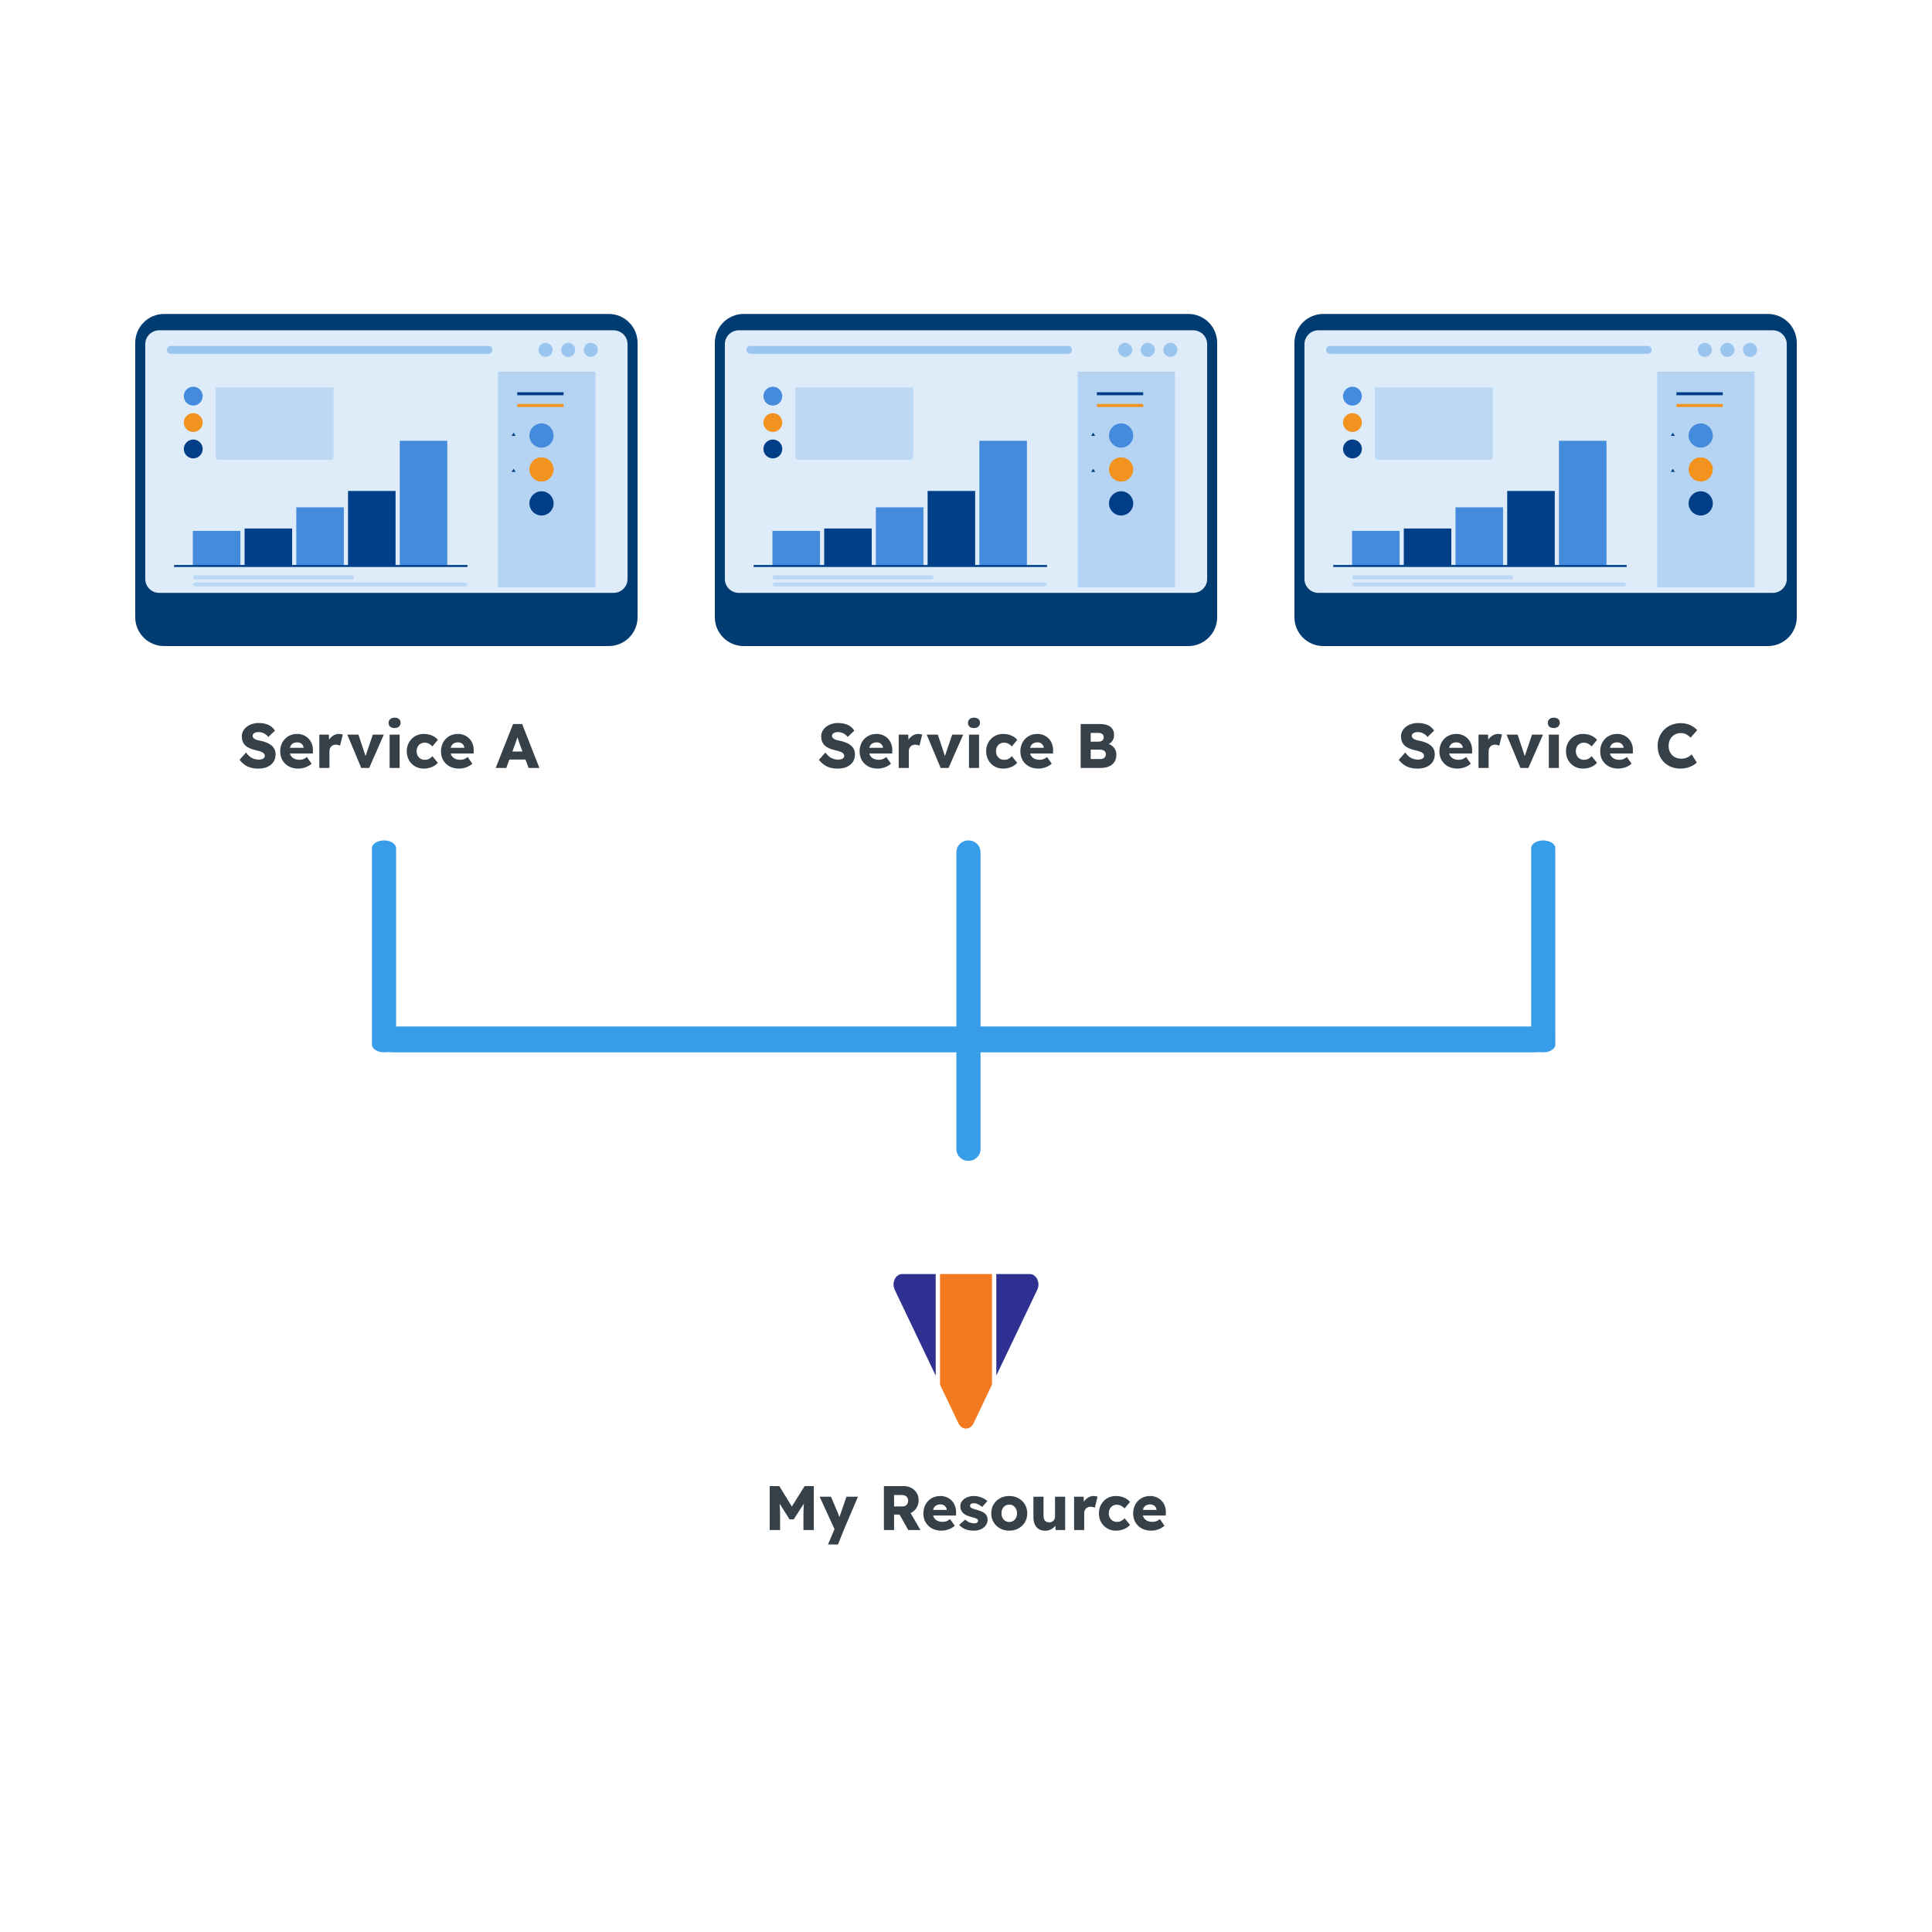 <svg width="400" height="400" viewBox="0 0 400 400" fill="none" xmlns="http://www.w3.org/2000/svg">
<rect width="400" height="400" rx="200" fill="white"/>
<g style="mix-blend-mode:multiply">
<path fill-rule="evenodd" clip-rule="evenodd" d="M79.509 174C80.889 174 82.009 174.714 82.009 175.595V212.524L198.009 212.524V176.411C198.009 175.08 199.128 174 200.509 174C201.89 174 203.009 175.08 203.009 176.411V212.524L317.009 212.524V175.595C317.009 174.714 318.128 174 319.509 174C320.889 174 322.009 174.714 322.009 175.595V214.283C322.022 214.472 322.018 214.67 322.013 214.876C322.011 214.982 322.009 215.09 322.009 215.199C322.009 215.308 322.011 215.416 322.013 215.521C322.018 215.727 322.022 215.926 322.009 216.115V216.28C322.009 217.16 320.889 217.874 319.509 217.874C319.312 217.874 319.121 217.86 318.938 217.832C318.52 217.86 318.046 217.874 317.509 217.874L203.009 217.874V237.935C203.009 239.267 201.89 240.346 200.509 240.346C199.128 240.346 198.009 239.267 198.009 237.935V217.874L81.509 217.874C80.971 217.874 80.497 217.86 80.08 217.832C79.896 217.86 79.705 217.874 79.509 217.874C78.128 217.874 77.009 217.16 77.009 216.28V216.115C76.996 215.926 77 215.727 77.004 215.521C77.006 215.42 77.009 215.318 77.009 215.214V215.184C77.009 215.08 77.006 214.977 77.004 214.876C77 214.671 76.996 214.472 77.009 214.283V175.595C77.009 174.714 78.128 174 79.509 174Z" fill="#389DE9"/>
</g>
<g filter="url(#filter0_d_106_13308)">
<rect x="148" y="239.276" width="104" height="104" rx="16" fill="white" shape-rendering="crispEdges"/>
<g clip-path="url(#clip0_106_13308)">
<path d="M193.725 262.776V283.798L185.243 266.03C184.553 264.583 185.415 262.776 186.796 262.776H193.725Z" fill="#2E3192"/>
<path d="M205.38 262.776V285.675L201.553 293.692C200.863 295.138 199.138 295.138 198.448 293.692L194.621 285.676V262.776H205.38Z" fill="#F47A20"/>
<path d="M214.757 266.03L206.276 283.797V262.776H213.204C214.584 262.776 215.447 264.583 214.757 266.03Z" fill="#2E3192"/>
</g>
<path d="M159.364 315.776V306.676H161.34L164.655 312.071L163.238 312.058L166.592 306.676H168.49V315.776H166.345V312.942C166.345 312.162 166.362 311.46 166.397 310.836C166.44 310.212 166.509 309.593 166.605 308.977L166.852 309.653L164.33 313.566H163.472L161.002 309.679L161.249 308.977C161.344 309.558 161.409 310.156 161.444 310.771C161.487 311.378 161.509 312.102 161.509 312.942V315.776H159.364ZM171.427 318.766L173 315.061L173.026 316.127L169.698 308.873H172.051L173.507 312.344C173.585 312.518 173.658 312.704 173.728 312.903C173.797 313.103 173.849 313.293 173.884 313.475L173.598 313.644C173.65 313.514 173.706 313.354 173.767 313.163C173.836 312.964 173.91 312.752 173.988 312.526L175.262 308.873H177.628L174.69 315.776L173.494 318.766H171.427ZM183.002 315.776V306.676H187.097C187.678 306.676 188.202 306.802 188.67 307.053C189.147 307.305 189.52 307.651 189.788 308.093C190.057 308.527 190.191 309.021 190.191 309.575C190.191 310.147 190.057 310.663 189.788 311.122C189.52 311.573 189.151 311.928 188.683 312.188C188.215 312.448 187.687 312.578 187.097 312.578H185.108V315.776H183.002ZM188.046 315.776L185.732 311.668L187.994 311.343L190.568 315.776H188.046ZM185.108 310.888H186.902C187.128 310.888 187.323 310.841 187.487 310.745C187.661 310.641 187.791 310.498 187.877 310.316C187.973 310.134 188.02 309.926 188.02 309.692C188.02 309.458 187.968 309.255 187.864 309.081C187.76 308.899 187.609 308.761 187.409 308.665C187.219 308.57 186.985 308.522 186.707 308.522H185.108V310.888ZM194.944 315.906C194.182 315.906 193.519 315.755 192.955 315.451C192.392 315.139 191.954 314.719 191.642 314.19C191.33 313.653 191.174 313.042 191.174 312.357C191.174 311.829 191.261 311.343 191.434 310.901C191.608 310.459 191.85 310.078 192.162 309.757C192.474 309.428 192.843 309.177 193.267 309.003C193.701 308.821 194.173 308.73 194.684 308.73C195.17 308.73 195.612 308.817 196.01 308.99C196.418 309.164 196.769 309.406 197.063 309.718C197.358 310.03 197.583 310.399 197.739 310.823C197.895 311.248 197.965 311.712 197.947 312.214L197.934 312.773H192.435L192.136 311.603H196.244L196.023 311.85V311.59C196.006 311.374 195.937 311.183 195.815 311.018C195.703 310.845 195.551 310.711 195.36 310.615C195.17 310.52 194.953 310.472 194.71 310.472C194.372 310.472 194.082 310.542 193.839 310.68C193.605 310.81 193.428 311.005 193.306 311.265C193.185 311.517 193.124 311.829 193.124 312.201C193.124 312.583 193.202 312.916 193.358 313.202C193.523 313.48 193.757 313.696 194.06 313.852C194.372 314.008 194.741 314.086 195.165 314.086C195.46 314.086 195.72 314.043 195.945 313.956C196.179 313.87 196.431 313.722 196.699 313.514L197.674 314.892C197.406 315.126 197.12 315.317 196.816 315.464C196.513 315.612 196.201 315.72 195.88 315.789C195.568 315.867 195.256 315.906 194.944 315.906ZM201.6 315.906C200.924 315.906 200.326 315.798 199.806 315.581C199.294 315.365 198.887 315.074 198.584 314.71L199.845 313.618C200.113 313.887 200.417 314.086 200.755 314.216C201.093 314.338 201.413 314.398 201.717 314.398C201.838 314.398 201.946 314.385 202.042 314.359C202.137 314.333 202.215 314.299 202.276 314.255C202.345 314.203 202.397 314.147 202.432 314.086C202.466 314.017 202.484 313.939 202.484 313.852C202.484 313.679 202.406 313.545 202.25 313.449C202.172 313.406 202.042 313.354 201.86 313.293C201.678 313.233 201.444 313.163 201.158 313.085C200.75 312.981 200.395 312.86 200.092 312.721C199.797 312.574 199.554 312.405 199.364 312.214C199.19 312.032 199.056 311.833 198.961 311.616C198.865 311.391 198.818 311.14 198.818 310.862C198.818 310.542 198.891 310.251 199.039 309.991C199.195 309.731 199.398 309.506 199.65 309.315C199.91 309.125 200.204 308.982 200.534 308.886C200.872 308.782 201.218 308.73 201.574 308.73C201.955 308.73 202.319 308.774 202.666 308.86C203.012 308.947 203.333 309.068 203.628 309.224C203.931 309.38 204.2 309.567 204.434 309.783L203.342 311.005C203.186 310.858 203.008 310.728 202.809 310.615C202.618 310.494 202.419 310.399 202.211 310.329C202.003 310.26 201.812 310.225 201.639 310.225C201.509 310.225 201.392 310.238 201.288 310.264C201.192 310.282 201.11 310.316 201.041 310.368C200.971 310.412 200.919 310.468 200.885 310.537C200.85 310.598 200.833 310.672 200.833 310.758C200.833 310.845 200.854 310.927 200.898 311.005C200.95 311.083 201.019 311.148 201.106 311.2C201.192 311.252 201.331 311.313 201.522 311.382C201.712 311.443 201.972 311.521 202.302 311.616C202.709 311.729 203.06 311.855 203.355 311.993C203.649 312.132 203.883 312.297 204.057 312.487C204.195 312.635 204.299 312.808 204.369 313.007C204.438 313.198 204.473 313.406 204.473 313.631C204.473 314.073 204.347 314.468 204.096 314.814C203.853 315.152 203.515 315.421 203.082 315.62C202.648 315.811 202.154 315.906 201.6 315.906ZM208.959 315.906C208.24 315.906 207.598 315.75 207.035 315.438C206.48 315.126 206.038 314.702 205.709 314.164C205.388 313.627 205.228 313.012 205.228 312.318C205.228 311.625 205.388 311.01 205.709 310.472C206.038 309.935 206.48 309.51 207.035 309.198C207.598 308.886 208.24 308.73 208.959 308.73C209.678 308.73 210.315 308.886 210.87 309.198C211.433 309.51 211.875 309.935 212.196 310.472C212.517 311.01 212.677 311.625 212.677 312.318C212.677 313.012 212.517 313.627 212.196 314.164C211.875 314.702 211.433 315.126 210.87 315.438C210.315 315.75 209.678 315.906 208.959 315.906ZM208.959 314.112C209.271 314.112 209.548 314.034 209.791 313.878C210.034 313.722 210.224 313.51 210.363 313.241C210.502 312.973 210.567 312.665 210.558 312.318C210.567 311.972 210.502 311.664 210.363 311.395C210.224 311.118 210.034 310.901 209.791 310.745C209.548 310.589 209.271 310.511 208.959 310.511C208.647 310.511 208.365 310.589 208.114 310.745C207.871 310.901 207.681 311.118 207.542 311.395C207.403 311.664 207.338 311.972 207.347 312.318C207.338 312.665 207.403 312.973 207.542 313.241C207.681 313.51 207.871 313.722 208.114 313.878C208.365 314.034 208.647 314.112 208.959 314.112ZM216.39 315.919C215.879 315.919 215.441 315.811 215.077 315.594C214.722 315.369 214.445 315.048 214.245 314.632C214.055 314.216 213.959 313.718 213.959 313.137V308.873H216.052V312.851C216.052 313.129 216.096 313.367 216.182 313.566C216.269 313.766 216.399 313.922 216.572 314.034C216.746 314.138 216.954 314.19 217.196 314.19C217.378 314.19 217.543 314.16 217.69 314.099C217.846 314.039 217.976 313.956 218.08 313.852C218.193 313.74 218.28 313.614 218.34 313.475C218.401 313.328 218.431 313.168 218.431 312.994V308.873H220.524V315.776H218.561L218.47 314.359L218.86 314.203C218.756 314.533 218.583 314.827 218.34 315.087C218.098 315.339 217.807 315.542 217.469 315.698C217.131 315.846 216.772 315.919 216.39 315.919ZM222.378 315.776V308.873H224.354L224.445 311.122L224.055 310.693C224.159 310.321 224.328 309.987 224.562 309.692C224.805 309.398 225.086 309.164 225.407 308.99C225.728 308.817 226.07 308.73 226.434 308.73C226.59 308.73 226.733 308.743 226.863 308.769C227.002 308.795 227.127 308.826 227.24 308.86L226.668 311.161C226.573 311.101 226.443 311.053 226.278 311.018C226.122 310.975 225.957 310.953 225.784 310.953C225.593 310.953 225.416 310.988 225.251 311.057C225.086 311.118 224.948 311.209 224.835 311.33C224.722 311.452 224.631 311.595 224.562 311.759C224.501 311.924 224.471 312.11 224.471 312.318V315.776H222.378ZM231.031 315.906C230.364 315.906 229.766 315.75 229.237 315.438C228.708 315.126 228.288 314.702 227.976 314.164C227.673 313.618 227.521 313.003 227.521 312.318C227.521 311.634 227.673 311.023 227.976 310.485C228.288 309.939 228.708 309.51 229.237 309.198C229.766 308.886 230.364 308.73 231.031 308.73C231.646 308.73 232.21 308.839 232.721 309.055C233.241 309.272 233.653 309.575 233.956 309.965L232.825 311.317C232.704 311.179 232.561 311.049 232.396 310.927C232.231 310.806 232.049 310.711 231.85 310.641C231.651 310.572 231.443 310.537 231.226 310.537C230.897 310.537 230.606 310.615 230.355 310.771C230.104 310.919 229.909 311.127 229.77 311.395C229.631 311.664 229.562 311.972 229.562 312.318C229.562 312.648 229.631 312.947 229.77 313.215C229.917 313.484 230.117 313.696 230.368 313.852C230.619 314.008 230.905 314.086 231.226 314.086C231.451 314.086 231.659 314.06 231.85 314.008C232.041 313.948 232.214 313.861 232.37 313.748C232.535 313.636 232.686 313.497 232.825 313.332L233.943 314.697C233.648 315.07 233.237 315.365 232.708 315.581C232.188 315.798 231.629 315.906 231.031 315.906ZM238.375 315.906C237.612 315.906 236.949 315.755 236.386 315.451C235.823 315.139 235.385 314.719 235.073 314.19C234.761 313.653 234.605 313.042 234.605 312.357C234.605 311.829 234.692 311.343 234.865 310.901C235.038 310.459 235.281 310.078 235.593 309.757C235.905 309.428 236.273 309.177 236.698 309.003C237.131 308.821 237.604 308.73 238.115 308.73C238.6 308.73 239.042 308.817 239.441 308.99C239.848 309.164 240.199 309.406 240.494 309.718C240.789 310.03 241.014 310.399 241.17 310.823C241.326 311.248 241.395 311.712 241.378 312.214L241.365 312.773H235.866L235.567 311.603H239.675L239.454 311.85V311.59C239.437 311.374 239.367 311.183 239.246 311.018C239.133 310.845 238.982 310.711 238.791 310.615C238.6 310.52 238.384 310.472 238.141 310.472C237.803 310.472 237.513 310.542 237.27 310.68C237.036 310.81 236.858 311.005 236.737 311.265C236.616 311.517 236.555 311.829 236.555 312.201C236.555 312.583 236.633 312.916 236.789 313.202C236.954 313.48 237.188 313.696 237.491 313.852C237.803 314.008 238.171 314.086 238.596 314.086C238.891 314.086 239.151 314.043 239.376 313.956C239.61 313.87 239.861 313.722 240.13 313.514L241.105 314.892C240.836 315.126 240.55 315.317 240.247 315.464C239.944 315.612 239.632 315.72 239.311 315.789C238.999 315.867 238.687 315.906 238.375 315.906Z" fill="#364049"/>
</g>
<path d="M126.029 65H33.971C30.673 65 28 67.673 28 70.97V127.79C28 131.087 30.673 133.76 33.971 133.76H126.029C129.327 133.76 132 131.087 132 127.79V70.97C132 67.673 129.327 65 126.029 65Z" fill="#003B72"/>
<path d="M32.953 68.387H127.047C128.638 68.387 129.929 69.678 129.929 71.269V119.872C129.929 121.463 128.638 122.751 127.05 122.751H32.957C31.366 122.751 30.074 121.46 30.074 119.869V71.266C30.074 69.675 31.366 68.384 32.957 68.384L32.953 68.387Z" fill="#DEECF9"/>
<g opacity="0.6">
<path d="M123.27 76.945H103.109V121.608H123.27V76.945Z" fill="#99C5EE"/>
</g>
<path d="M114.622 90.169C114.622 91.554 113.498 92.678 112.113 92.678C110.728 92.678 109.604 91.554 109.604 90.169C109.604 88.785 110.728 87.661 112.113 87.661C113.498 87.661 114.622 88.785 114.622 90.169Z" fill="#458BDD"/>
<path d="M114.622 97.196C114.622 98.58 113.498 99.704 112.113 99.704C110.728 99.704 109.604 98.58 109.604 97.196C109.604 95.811 110.728 94.688 112.113 94.688C113.498 94.688 114.622 95.811 114.622 97.196Z" fill="#F2931F"/>
<path d="M114.622 104.221C114.622 105.606 113.498 106.729 112.113 106.729C110.728 106.729 109.604 105.606 109.604 104.221C109.604 102.837 110.728 101.713 112.113 101.713C113.498 101.713 114.622 102.837 114.622 104.221Z" fill="#003F88"/>
<path d="M105.918 90.244L106.34 89.584L106.762 90.244H105.918Z" fill="#003F88"/>
<path d="M105.918 97.707L106.34 97.047L106.762 97.707H105.918Z" fill="#003F88"/>
<path d="M49.774 109.914H39.929V117.091H49.774V109.914Z" fill="#458BDD"/>
<path d="M60.483 109.421H50.638V117.091H60.483V109.421Z" fill="#003F88"/>
<path d="M71.19 105.039H61.345V117.091H71.19V105.039Z" fill="#458BDD"/>
<path d="M81.898 101.651H72.053V117.091H81.898V101.651Z" fill="#003F88"/>
<path d="M92.611 91.258H82.766V117.091H92.611V91.258Z" fill="#458BDD"/>
<path d="M96.784 116.975H36.035V117.387H96.784V116.975Z" fill="#003F88"/>
<path opacity="0.49" d="M72.843 119.966H40.377C40.132 119.966 39.933 119.773 39.933 119.538C39.933 119.299 40.132 119.109 40.377 119.109H72.843C73.088 119.109 73.287 119.303 73.287 119.538C73.287 119.776 73.088 119.966 72.843 119.966Z" fill="#99C5EE"/>
<g opacity="0.49">
<path d="M96.024 121.45H40.686C40.267 121.45 39.926 121.257 39.926 121.022C39.926 120.784 40.267 120.594 40.686 120.594H96.024C96.443 120.594 96.784 120.787 96.784 121.022C96.784 121.26 96.443 121.45 96.024 121.45Z" fill="#99C5EE"/>
</g>
<g opacity="0.49">
<path d="M44.648 80.224V94.249C44.648 94.774 44.879 95.199 45.166 95.199H68.56C68.846 95.199 69.078 94.774 69.078 94.249V80.224H44.648Z" fill="#99C5EE"/>
</g>
<path d="M41.961 82.017C41.961 83.095 41.088 83.968 40.009 83.968C38.93 83.968 38.058 83.095 38.058 82.017C38.058 80.938 38.93 80.065 40.009 80.065C41.088 80.065 41.961 80.938 41.961 82.017Z" fill="#458BDD"/>
<path d="M41.961 87.484C41.961 88.563 41.088 89.436 40.009 89.436C38.93 89.436 38.058 88.563 38.058 87.484C38.058 86.406 38.93 85.533 40.009 85.533C41.088 85.533 41.961 86.406 41.961 87.484Z" fill="#F2931F"/>
<path d="M41.961 92.951C41.961 94.03 41.088 94.903 40.009 94.903C38.93 94.903 38.058 94.03 38.058 92.951C38.058 91.873 38.93 91 40.009 91C41.088 91 41.961 91.873 41.961 92.951Z" fill="#003F88"/>
<path d="M116.684 81.209H107.09V81.83H116.684V81.209Z" fill="#003F88"/>
<path d="M116.684 83.64H107.09V84.261H116.684V83.64Z" fill="#F2931F"/>
<path d="M101.145 71.63H35.356C34.909 71.63 34.548 71.99 34.548 72.438C34.548 72.886 34.909 73.246 35.356 73.246H101.145C101.592 73.246 101.953 72.886 101.953 72.438C101.953 71.99 101.592 71.63 101.145 71.63Z" fill="#99C5EE"/>
<path d="M114.41 72.438C114.41 73.243 113.757 73.893 112.955 73.893C112.153 73.893 111.499 73.24 111.499 72.438C111.499 71.636 112.153 70.982 112.955 70.982C113.757 70.982 114.41 71.636 114.41 72.438Z" fill="#99C5EE"/>
<path d="M119.092 72.438C119.092 73.243 118.438 73.893 117.636 73.893C116.834 73.893 116.181 73.24 116.181 72.438C116.181 71.636 116.834 70.982 117.636 70.982C118.438 70.982 119.092 71.636 119.092 72.438Z" fill="#99C5EE"/>
<path d="M123.776 72.438C123.776 73.243 123.122 73.893 122.32 73.893C121.518 73.893 120.864 73.24 120.864 72.438C120.864 71.636 121.518 70.982 122.32 70.982C123.122 70.982 123.776 71.636 123.776 72.438Z" fill="#99C5EE"/>
<path d="M53.493 159.13C52.895 159.13 52.353 159.061 51.868 158.922C51.391 158.775 50.967 158.567 50.594 158.298C50.221 158.021 49.888 157.696 49.593 157.323L50.932 155.802C51.365 156.383 51.799 156.773 52.232 156.972C52.674 157.171 53.129 157.271 53.597 157.271C53.831 157.271 54.043 157.241 54.234 157.18C54.425 157.119 54.572 157.033 54.676 156.92C54.78 156.799 54.832 156.651 54.832 156.478C54.832 156.348 54.797 156.231 54.728 156.127C54.667 156.023 54.581 155.932 54.468 155.854C54.355 155.776 54.221 155.707 54.065 155.646C53.909 155.577 53.744 155.52 53.571 155.477C53.398 155.425 53.22 155.382 53.038 155.347C52.535 155.234 52.098 155.096 51.725 154.931C51.352 154.766 51.04 154.567 50.789 154.333C50.546 154.09 50.364 153.817 50.243 153.514C50.122 153.202 50.061 152.855 50.061 152.474C50.061 152.067 50.152 151.694 50.334 151.356C50.525 151.009 50.776 150.715 51.088 150.472C51.409 150.221 51.777 150.03 52.193 149.9C52.609 149.761 53.042 149.692 53.493 149.692C54.091 149.692 54.602 149.757 55.027 149.887C55.46 150.008 55.829 150.186 56.132 150.42C56.444 150.654 56.708 150.936 56.925 151.265L55.56 152.578C55.378 152.353 55.179 152.166 54.962 152.019C54.754 151.872 54.529 151.759 54.286 151.681C54.052 151.603 53.809 151.564 53.558 151.564C53.298 151.564 53.073 151.599 52.882 151.668C52.7 151.729 52.557 151.82 52.453 151.941C52.349 152.054 52.297 152.192 52.297 152.357C52.297 152.504 52.34 152.63 52.427 152.734C52.514 152.838 52.631 152.933 52.778 153.02C52.925 153.098 53.094 153.167 53.285 153.228C53.476 153.28 53.675 153.323 53.883 153.358C54.36 153.453 54.789 153.579 55.17 153.735C55.56 153.891 55.894 154.082 56.171 154.307C56.457 154.532 56.674 154.801 56.821 155.113C56.977 155.416 57.055 155.772 57.055 156.179C57.055 156.812 56.899 157.349 56.587 157.791C56.284 158.224 55.863 158.558 55.326 158.792C54.797 159.017 54.186 159.13 53.493 159.13ZM61.784 159.13C61.022 159.13 60.359 158.978 59.795 158.675C59.232 158.363 58.794 157.943 58.482 157.414C58.17 156.877 58.014 156.266 58.014 155.581C58.014 155.052 58.101 154.567 58.274 154.125C58.448 153.683 58.69 153.302 59.002 152.981C59.314 152.652 59.683 152.4 60.107 152.227C60.541 152.045 61.013 151.954 61.524 151.954C62.01 151.954 62.452 152.041 62.85 152.214C63.258 152.387 63.609 152.63 63.903 152.942C64.198 153.254 64.423 153.622 64.579 154.047C64.735 154.472 64.805 154.935 64.787 155.438L64.774 155.997H59.275L58.976 154.827H63.084L62.863 155.074V154.814C62.846 154.597 62.777 154.407 62.655 154.242C62.543 154.069 62.391 153.934 62.2 153.839C62.01 153.744 61.793 153.696 61.55 153.696C61.212 153.696 60.922 153.765 60.679 153.904C60.445 154.034 60.268 154.229 60.146 154.489C60.025 154.74 59.964 155.052 59.964 155.425C59.964 155.806 60.042 156.14 60.198 156.426C60.363 156.703 60.597 156.92 60.9 157.076C61.212 157.232 61.581 157.31 62.005 157.31C62.3 157.31 62.56 157.267 62.785 157.18C63.019 157.093 63.271 156.946 63.539 156.738L64.514 158.116C64.246 158.35 63.96 158.541 63.656 158.688C63.353 158.835 63.041 158.944 62.72 159.013C62.408 159.091 62.096 159.13 61.784 159.13ZM66.112 159V152.097H68.088L68.18 154.346L67.79 153.917C67.894 153.544 68.062 153.211 68.296 152.916C68.539 152.621 68.821 152.387 69.141 152.214C69.462 152.041 69.805 151.954 70.168 151.954C70.325 151.954 70.468 151.967 70.597 151.993C70.736 152.019 70.862 152.049 70.975 152.084L70.403 154.385C70.307 154.324 70.177 154.277 70.013 154.242C69.856 154.199 69.692 154.177 69.519 154.177C69.328 154.177 69.15 154.212 68.986 154.281C68.821 154.342 68.682 154.433 68.57 154.554C68.457 154.675 68.366 154.818 68.296 154.983C68.236 155.148 68.206 155.334 68.206 155.542V159H66.112ZM74.795 159L71.909 152.097H74.21L75.926 157.258L75.419 157.31L77.187 152.097H79.462L76.433 159H74.795ZM80.664 159V152.097H82.744V159H80.664ZM81.704 150.732C81.314 150.732 81.006 150.641 80.781 150.459C80.564 150.268 80.456 150 80.456 149.653C80.456 149.341 80.569 149.085 80.794 148.886C81.019 148.687 81.323 148.587 81.704 148.587C82.094 148.587 82.397 148.682 82.614 148.873C82.831 149.055 82.939 149.315 82.939 149.653C82.939 149.974 82.826 150.234 82.601 150.433C82.384 150.632 82.085 150.732 81.704 150.732ZM87.727 159.13C87.06 159.13 86.462 158.974 85.933 158.662C85.405 158.35 84.984 157.925 84.672 157.388C84.369 156.842 84.217 156.227 84.217 155.542C84.217 154.857 84.369 154.246 84.672 153.709C84.984 153.163 85.405 152.734 85.933 152.422C86.462 152.11 87.06 151.954 87.727 151.954C88.343 151.954 88.906 152.062 89.417 152.279C89.937 152.496 90.349 152.799 90.652 153.189L89.521 154.541C89.4 154.402 89.257 154.272 89.092 154.151C88.928 154.03 88.746 153.934 88.546 153.865C88.347 153.796 88.139 153.761 87.922 153.761C87.593 153.761 87.303 153.839 87.051 153.995C86.8 154.142 86.605 154.35 86.466 154.619C86.328 154.888 86.258 155.195 86.258 155.542C86.258 155.871 86.328 156.17 86.466 156.439C86.614 156.708 86.813 156.92 87.064 157.076C87.316 157.232 87.602 157.31 87.922 157.31C88.148 157.31 88.356 157.284 88.546 157.232C88.737 157.171 88.91 157.085 89.066 156.972C89.231 156.859 89.383 156.721 89.521 156.556L90.639 157.921C90.345 158.294 89.933 158.588 89.404 158.805C88.884 159.022 88.325 159.13 87.727 159.13ZM95.071 159.13C94.309 159.13 93.646 158.978 93.082 158.675C92.519 158.363 92.081 157.943 91.769 157.414C91.457 156.877 91.301 156.266 91.301 155.581C91.301 155.052 91.388 154.567 91.561 154.125C91.735 153.683 91.977 153.302 92.289 152.981C92.601 152.652 92.97 152.4 93.394 152.227C93.828 152.045 94.3 151.954 94.811 151.954C95.297 151.954 95.739 152.041 96.137 152.214C96.545 152.387 96.896 152.63 97.19 152.942C97.485 153.254 97.71 153.622 97.866 154.047C98.022 154.472 98.092 154.935 98.074 155.438L98.061 155.997H92.562L92.263 154.827H96.371L96.15 155.074V154.814C96.133 154.597 96.064 154.407 95.942 154.242C95.83 154.069 95.678 153.934 95.487 153.839C95.297 153.744 95.08 153.696 94.837 153.696C94.499 153.696 94.209 153.765 93.966 153.904C93.732 154.034 93.555 154.229 93.433 154.489C93.312 154.74 93.251 155.052 93.251 155.425C93.251 155.806 93.329 156.14 93.485 156.426C93.65 156.703 93.884 156.92 94.187 157.076C94.499 157.232 94.868 157.31 95.292 157.31C95.587 157.31 95.847 157.267 96.072 157.18C96.306 157.093 96.558 156.946 96.826 156.738L97.801 158.116C97.533 158.35 97.247 158.541 96.943 158.688C96.64 158.835 96.328 158.944 96.007 159.013C95.695 159.091 95.383 159.13 95.071 159.13ZM102.628 159L106.229 149.9H108.101L111.676 159H109.44L107.724 154.385C107.654 154.203 107.585 154.008 107.516 153.8C107.446 153.592 107.377 153.38 107.308 153.163C107.238 152.938 107.169 152.721 107.1 152.513C107.039 152.296 106.987 152.097 106.944 151.915L107.334 151.902C107.282 152.119 107.221 152.331 107.152 152.539C107.091 152.747 107.026 152.955 106.957 153.163C106.896 153.362 106.827 153.566 106.749 153.774C106.671 153.973 106.597 154.181 106.528 154.398L104.812 159H102.628ZM104.344 157.258L105.033 155.594H109.219L109.895 157.258H104.344Z" fill="#364049"/>
<path d="M246.029 65H153.971C150.673 65 148 67.673 148 70.97V127.79C148 131.087 150.673 133.76 153.971 133.76H246.029C249.327 133.76 252 131.087 252 127.79V70.97C252 67.673 249.327 65 246.029 65Z" fill="#003B72"/>
<path d="M152.953 68.387H247.047C248.638 68.387 249.929 69.678 249.929 71.269V119.872C249.929 121.463 248.638 122.751 247.05 122.751H152.957C151.366 122.751 150.074 121.46 150.074 119.869V71.266C150.074 69.675 151.366 68.384 152.957 68.384L152.953 68.387Z" fill="#DEECF9"/>
<g opacity="0.6">
<path d="M243.27 76.945H223.109V121.608H243.27V76.945Z" fill="#99C5EE"/>
</g>
<path d="M234.622 90.169C234.622 91.554 233.498 92.678 232.113 92.678C230.728 92.678 229.604 91.554 229.604 90.169C229.604 88.785 230.728 87.661 232.113 87.661C233.498 87.661 234.622 88.785 234.622 90.169Z" fill="#458BDD"/>
<path d="M234.622 97.196C234.622 98.58 233.498 99.704 232.113 99.704C230.728 99.704 229.604 98.58 229.604 97.196C229.604 95.811 230.728 94.688 232.113 94.688C233.498 94.688 234.622 95.811 234.622 97.196Z" fill="#F2931F"/>
<path d="M234.622 104.221C234.622 105.606 233.498 106.729 232.113 106.729C230.728 106.729 229.604 105.606 229.604 104.221C229.604 102.837 230.728 101.713 232.113 101.713C233.498 101.713 234.622 102.837 234.622 104.221Z" fill="#003F88"/>
<path d="M225.918 90.244L226.34 89.584L226.762 90.244H225.918Z" fill="#003F88"/>
<path d="M225.918 97.707L226.34 97.047L226.762 97.707H225.918Z" fill="#003F88"/>
<path d="M169.774 109.914H159.929V117.091H169.774V109.914Z" fill="#458BDD"/>
<path d="M180.483 109.421H170.638V117.091H180.483V109.421Z" fill="#003F88"/>
<path d="M191.19 105.039H181.345V117.091H191.19V105.039Z" fill="#458BDD"/>
<path d="M201.898 101.651H192.053V117.091H201.898V101.651Z" fill="#003F88"/>
<path d="M212.611 91.258H202.766V117.091H212.611V91.258Z" fill="#458BDD"/>
<path d="M216.784 116.975H156.035V117.387H216.784V116.975Z" fill="#003F88"/>
<path opacity="0.49" d="M192.843 119.966H160.377C160.132 119.966 159.933 119.773 159.933 119.538C159.933 119.299 160.132 119.109 160.377 119.109H192.843C193.088 119.109 193.287 119.303 193.287 119.538C193.287 119.776 193.088 119.966 192.843 119.966Z" fill="#99C5EE"/>
<g opacity="0.49">
<path d="M216.024 121.45H160.686C160.267 121.45 159.926 121.257 159.926 121.022C159.926 120.784 160.267 120.594 160.686 120.594H216.024C216.443 120.594 216.784 120.787 216.784 121.022C216.784 121.26 216.443 121.45 216.024 121.45Z" fill="#99C5EE"/>
</g>
<g opacity="0.49">
<path d="M164.647 80.224V94.249C164.647 94.774 164.879 95.199 165.166 95.199H188.56C188.846 95.199 189.078 94.774 189.078 94.249V80.224H164.647Z" fill="#99C5EE"/>
</g>
<path d="M161.961 82.017C161.961 83.095 161.088 83.968 160.009 83.968C158.93 83.968 158.058 83.095 158.058 82.017C158.058 80.938 158.93 80.065 160.009 80.065C161.088 80.065 161.961 80.938 161.961 82.017Z" fill="#458BDD"/>
<path d="M161.961 87.484C161.961 88.563 161.088 89.436 160.009 89.436C158.93 89.436 158.058 88.563 158.058 87.484C158.058 86.406 158.93 85.533 160.009 85.533C161.088 85.533 161.961 86.406 161.961 87.484Z" fill="#F2931F"/>
<path d="M161.961 92.951C161.961 94.03 161.088 94.903 160.009 94.903C158.93 94.903 158.058 94.03 158.058 92.951C158.058 91.873 158.93 91 160.009 91C161.088 91 161.961 91.873 161.961 92.951Z" fill="#003F88"/>
<path d="M236.684 81.209H227.09V81.83H236.684V81.209Z" fill="#003F88"/>
<path d="M236.684 83.64H227.09V84.261H236.684V83.64Z" fill="#F2931F"/>
<path d="M221.145 71.63H155.356C154.909 71.63 154.548 71.99 154.548 72.438C154.548 72.886 154.909 73.246 155.356 73.246H221.145C221.592 73.246 221.953 72.886 221.953 72.438C221.953 71.99 221.592 71.63 221.145 71.63Z" fill="#99C5EE"/>
<path d="M234.41 72.438C234.41 73.243 233.757 73.893 232.955 73.893C232.153 73.893 231.499 73.24 231.499 72.438C231.499 71.636 232.153 70.982 232.955 70.982C233.757 70.982 234.41 71.636 234.41 72.438Z" fill="#99C5EE"/>
<path d="M239.092 72.438C239.092 73.243 238.438 73.893 237.636 73.893C236.834 73.893 236.181 73.24 236.181 72.438C236.181 71.636 236.834 70.982 237.636 70.982C238.438 70.982 239.092 71.636 239.092 72.438Z" fill="#99C5EE"/>
<path d="M243.776 72.438C243.776 73.243 243.122 73.893 242.32 73.893C241.518 73.893 240.864 73.24 240.864 72.438C240.864 71.636 241.518 70.982 242.32 70.982C243.122 70.982 243.776 71.636 243.776 72.438Z" fill="#99C5EE"/>
<path d="M173.449 159.13C172.851 159.13 172.309 159.061 171.824 158.922C171.347 158.775 170.922 158.567 170.55 158.298C170.177 158.021 169.843 157.696 169.549 157.323L170.888 155.802C171.321 156.383 171.754 156.773 172.188 156.972C172.63 157.171 173.085 157.271 173.553 157.271C173.787 157.271 173.999 157.241 174.19 157.18C174.38 157.119 174.528 157.033 174.632 156.92C174.736 156.799 174.788 156.651 174.788 156.478C174.788 156.348 174.753 156.231 174.684 156.127C174.623 156.023 174.536 155.932 174.424 155.854C174.311 155.776 174.177 155.707 174.021 155.646C173.865 155.577 173.7 155.52 173.527 155.477C173.353 155.425 173.176 155.382 172.994 155.347C172.491 155.234 172.053 155.096 171.681 154.931C171.308 154.766 170.996 154.567 170.745 154.333C170.502 154.09 170.32 153.817 170.199 153.514C170.077 153.202 170.017 152.855 170.017 152.474C170.017 152.067 170.108 151.694 170.29 151.356C170.48 151.009 170.732 150.715 171.044 150.472C171.364 150.221 171.733 150.03 172.149 149.9C172.565 149.761 172.998 149.692 173.449 149.692C174.047 149.692 174.558 149.757 174.983 149.887C175.416 150.008 175.784 150.186 176.088 150.42C176.4 150.654 176.664 150.936 176.881 151.265L175.516 152.578C175.334 152.353 175.134 152.166 174.918 152.019C174.71 151.872 174.484 151.759 174.242 151.681C174.008 151.603 173.765 151.564 173.514 151.564C173.254 151.564 173.028 151.599 172.838 151.668C172.656 151.729 172.513 151.82 172.409 151.941C172.305 152.054 172.253 152.192 172.253 152.357C172.253 152.504 172.296 152.63 172.383 152.734C172.469 152.838 172.586 152.933 172.734 153.02C172.881 153.098 173.05 153.167 173.241 153.228C173.431 153.28 173.631 153.323 173.839 153.358C174.315 153.453 174.744 153.579 175.126 153.735C175.516 153.891 175.849 154.082 176.127 154.307C176.413 154.532 176.629 154.801 176.777 155.113C176.933 155.416 177.011 155.772 177.011 156.179C177.011 156.812 176.855 157.349 176.543 157.791C176.239 158.224 175.819 158.558 175.282 158.792C174.753 159.017 174.142 159.13 173.449 159.13ZM181.74 159.13C180.977 159.13 180.314 158.978 179.751 158.675C179.187 158.363 178.75 157.943 178.438 157.414C178.126 156.877 177.97 156.266 177.97 155.581C177.97 155.052 178.056 154.567 178.23 154.125C178.403 153.683 178.646 153.302 178.958 152.981C179.27 152.652 179.638 152.4 180.063 152.227C180.496 152.045 180.968 151.954 181.48 151.954C181.965 151.954 182.407 152.041 182.806 152.214C183.213 152.387 183.564 152.63 183.859 152.942C184.153 153.254 184.379 153.622 184.535 154.047C184.691 154.472 184.76 154.935 184.743 155.438L184.73 155.997H179.231L178.932 154.827H183.04L182.819 155.074V154.814C182.801 154.597 182.732 154.407 182.611 154.242C182.498 154.069 182.346 153.934 182.156 153.839C181.965 153.744 181.748 153.696 181.506 153.696C181.168 153.696 180.877 153.765 180.635 153.904C180.401 154.034 180.223 154.229 180.102 154.489C179.98 154.74 179.92 155.052 179.92 155.425C179.92 155.806 179.998 156.14 180.154 156.426C180.318 156.703 180.552 156.92 180.856 157.076C181.168 157.232 181.536 157.31 181.961 157.31C182.255 157.31 182.515 157.267 182.741 157.18C182.975 157.093 183.226 156.946 183.495 156.738L184.47 158.116C184.201 158.35 183.915 158.541 183.612 158.688C183.308 158.835 182.996 158.944 182.676 159.013C182.364 159.091 182.052 159.13 181.74 159.13ZM186.068 159V152.097H188.044L188.135 154.346L187.745 153.917C187.849 153.544 188.018 153.211 188.252 152.916C188.495 152.621 188.776 152.387 189.097 152.214C189.418 152.041 189.76 151.954 190.124 151.954C190.28 151.954 190.423 151.967 190.553 151.993C190.692 152.019 190.817 152.049 190.93 152.084L190.358 154.385C190.263 154.324 190.133 154.277 189.968 154.242C189.812 154.199 189.647 154.177 189.474 154.177C189.283 154.177 189.106 154.212 188.941 154.281C188.776 154.342 188.638 154.433 188.525 154.554C188.412 154.675 188.321 154.818 188.252 154.983C188.191 155.148 188.161 155.334 188.161 155.542V159H186.068ZM194.75 159L191.864 152.097H194.165L195.881 157.258L195.374 157.31L197.142 152.097H199.417L196.388 159H194.75ZM200.62 159V152.097H202.7V159H200.62ZM201.66 150.732C201.27 150.732 200.962 150.641 200.737 150.459C200.52 150.268 200.412 150 200.412 149.653C200.412 149.341 200.524 149.085 200.75 148.886C200.975 148.687 201.278 148.587 201.66 148.587C202.05 148.587 202.353 148.682 202.57 148.873C202.786 149.055 202.895 149.315 202.895 149.653C202.895 149.974 202.782 150.234 202.557 150.433C202.34 150.632 202.041 150.732 201.66 150.732ZM207.683 159.13C207.016 159.13 206.418 158.974 205.889 158.662C205.36 158.35 204.94 157.925 204.628 157.388C204.325 156.842 204.173 156.227 204.173 155.542C204.173 154.857 204.325 154.246 204.628 153.709C204.94 153.163 205.36 152.734 205.889 152.422C206.418 152.11 207.016 151.954 207.683 151.954C208.298 151.954 208.862 152.062 209.373 152.279C209.893 152.496 210.305 152.799 210.608 153.189L209.477 154.541C209.356 154.402 209.213 154.272 209.048 154.151C208.883 154.03 208.701 153.934 208.502 153.865C208.303 153.796 208.095 153.761 207.878 153.761C207.549 153.761 207.258 153.839 207.007 153.995C206.756 154.142 206.561 154.35 206.422 154.619C206.283 154.888 206.214 155.195 206.214 155.542C206.214 155.871 206.283 156.17 206.422 156.439C206.569 156.708 206.769 156.92 207.02 157.076C207.271 157.232 207.557 157.31 207.878 157.31C208.103 157.31 208.311 157.284 208.502 157.232C208.693 157.171 208.866 157.085 209.022 156.972C209.187 156.859 209.338 156.721 209.477 156.556L210.595 157.921C210.3 158.294 209.889 158.588 209.36 158.805C208.84 159.022 208.281 159.13 207.683 159.13ZM215.027 159.13C214.264 159.13 213.601 158.978 213.038 158.675C212.475 158.363 212.037 157.943 211.725 157.414C211.413 156.877 211.257 156.266 211.257 155.581C211.257 155.052 211.344 154.567 211.517 154.125C211.69 153.683 211.933 153.302 212.245 152.981C212.557 152.652 212.925 152.4 213.35 152.227C213.783 152.045 214.256 151.954 214.767 151.954C215.252 151.954 215.694 152.041 216.093 152.214C216.5 152.387 216.851 152.63 217.146 152.942C217.441 153.254 217.666 153.622 217.822 154.047C217.978 154.472 218.047 154.935 218.03 155.438L218.017 155.997H212.518L212.219 154.827H216.327L216.106 155.074V154.814C216.089 154.597 216.019 154.407 215.898 154.242C215.785 154.069 215.634 153.934 215.443 153.839C215.252 153.744 215.036 153.696 214.793 153.696C214.455 153.696 214.165 153.765 213.922 153.904C213.688 154.034 213.51 154.229 213.389 154.489C213.268 154.74 213.207 155.052 213.207 155.425C213.207 155.806 213.285 156.14 213.441 156.426C213.606 156.703 213.84 156.92 214.143 157.076C214.455 157.232 214.823 157.31 215.248 157.31C215.543 157.31 215.803 157.267 216.028 157.18C216.262 157.093 216.513 156.946 216.782 156.738L217.757 158.116C217.488 158.35 217.202 158.541 216.899 158.688C216.596 158.835 216.284 158.944 215.963 159.013C215.651 159.091 215.339 159.13 215.027 159.13ZM223.74 159V149.9H227.757C228.381 149.9 228.91 149.991 229.343 150.173C229.777 150.346 230.102 150.602 230.318 150.94C230.544 151.269 230.656 151.668 230.656 152.136C230.656 152.656 230.526 153.094 230.266 153.449C230.015 153.804 229.647 154.043 229.161 154.164L229.135 153.917C229.543 154.004 229.894 154.155 230.188 154.372C230.492 154.589 230.726 154.857 230.89 155.178C231.055 155.49 231.137 155.845 231.137 156.244C231.137 156.703 231.059 157.106 230.903 157.453C230.747 157.791 230.522 158.077 230.227 158.311C229.933 158.545 229.586 158.718 229.187 158.831C228.797 158.944 228.364 159 227.887 159H223.74ZM225.82 157.154H227.809C228.052 157.154 228.256 157.115 228.42 157.037C228.594 156.959 228.728 156.846 228.823 156.699C228.919 156.543 228.966 156.357 228.966 156.14C228.966 155.941 228.914 155.772 228.81 155.633C228.715 155.494 228.576 155.39 228.394 155.321C228.212 155.243 227.996 155.204 227.744 155.204H225.82V157.154ZM225.82 153.553H227.445C227.671 153.553 227.861 153.518 228.017 153.449C228.182 153.371 228.303 153.267 228.381 153.137C228.468 152.998 228.511 152.834 228.511 152.643C228.511 152.366 228.416 152.149 228.225 151.993C228.035 151.828 227.749 151.746 227.367 151.746H225.82V153.553Z" fill="#364049"/>
<path d="M366.029 65H273.971C270.673 65 268 67.673 268 70.97V127.79C268 131.087 270.673 133.76 273.971 133.76H366.029C369.327 133.76 372 131.087 372 127.79V70.97C372 67.673 369.327 65 366.029 65Z" fill="#003B72"/>
<path d="M272.953 68.387H367.047C368.638 68.387 369.929 69.678 369.929 71.269V119.872C369.929 121.463 368.638 122.751 367.05 122.751H272.957C271.366 122.751 270.074 121.46 270.074 119.869V71.266C270.074 69.675 271.366 68.384 272.957 68.384L272.953 68.387Z" fill="#DEECF9"/>
<g opacity="0.6">
<path d="M363.27 76.945H343.109V121.608H363.27V76.945Z" fill="#99C5EE"/>
</g>
<path d="M354.622 90.169C354.622 91.554 353.498 92.678 352.113 92.678C350.728 92.678 349.604 91.554 349.604 90.169C349.604 88.785 350.728 87.661 352.113 87.661C353.498 87.661 354.622 88.785 354.622 90.169Z" fill="#458BDD"/>
<path d="M354.622 97.196C354.622 98.58 353.498 99.704 352.113 99.704C350.728 99.704 349.604 98.58 349.604 97.196C349.604 95.811 350.728 94.688 352.113 94.688C353.498 94.688 354.622 95.811 354.622 97.196Z" fill="#F2931F"/>
<path d="M354.622 104.221C354.622 105.606 353.498 106.729 352.113 106.729C350.728 106.729 349.604 105.606 349.604 104.221C349.604 102.837 350.728 101.713 352.113 101.713C353.498 101.713 354.622 102.837 354.622 104.221Z" fill="#003F88"/>
<path d="M345.918 90.244L346.34 89.584L346.762 90.244H345.918Z" fill="#003F88"/>
<path d="M345.918 97.707L346.34 97.047L346.762 97.707H345.918Z" fill="#003F88"/>
<path d="M289.774 109.914H279.929V117.091H289.774V109.914Z" fill="#458BDD"/>
<path d="M300.483 109.421H290.638V117.091H300.483V109.421Z" fill="#003F88"/>
<path d="M311.19 105.039H301.345V117.091H311.19V105.039Z" fill="#458BDD"/>
<path d="M321.898 101.651H312.053V117.091H321.898V101.651Z" fill="#003F88"/>
<path d="M332.611 91.258H322.766V117.091H332.611V91.258Z" fill="#458BDD"/>
<path d="M336.784 116.975H276.035V117.387H336.784V116.975Z" fill="#003F88"/>
<path opacity="0.49" d="M312.843 119.966H280.377C280.132 119.966 279.933 119.773 279.933 119.538C279.933 119.299 280.132 119.109 280.377 119.109H312.843C313.088 119.109 313.287 119.303 313.287 119.538C313.287 119.776 313.088 119.966 312.843 119.966Z" fill="#99C5EE"/>
<g opacity="0.49">
<path d="M336.024 121.45H280.686C280.267 121.45 279.926 121.257 279.926 121.022C279.926 120.784 280.267 120.594 280.686 120.594H336.024C336.443 120.594 336.784 120.787 336.784 121.022C336.784 121.26 336.443 121.45 336.024 121.45Z" fill="#99C5EE"/>
</g>
<g opacity="0.49">
<path d="M284.647 80.224V94.249C284.647 94.774 284.879 95.199 285.166 95.199H308.56C308.846 95.199 309.078 94.774 309.078 94.249V80.224H284.647Z" fill="#99C5EE"/>
</g>
<path d="M281.961 82.017C281.961 83.095 281.088 83.968 280.009 83.968C278.93 83.968 278.058 83.095 278.058 82.017C278.058 80.938 278.93 80.065 280.009 80.065C281.088 80.065 281.961 80.938 281.961 82.017Z" fill="#458BDD"/>
<path d="M281.961 87.484C281.961 88.563 281.088 89.436 280.009 89.436C278.93 89.436 278.058 88.563 278.058 87.484C278.058 86.406 278.93 85.533 280.009 85.533C281.088 85.533 281.961 86.406 281.961 87.484Z" fill="#F2931F"/>
<path d="M281.961 92.951C281.961 94.03 281.088 94.903 280.009 94.903C278.93 94.903 278.058 94.03 278.058 92.951C278.058 91.873 278.93 91 280.009 91C281.088 91 281.961 91.873 281.961 92.951Z" fill="#003F88"/>
<path d="M356.684 81.209H347.09V81.83H356.684V81.209Z" fill="#003F88"/>
<path d="M356.684 83.64H347.09V84.261H356.684V83.64Z" fill="#F2931F"/>
<path d="M341.145 71.63H275.356C274.909 71.63 274.548 71.99 274.548 72.438C274.548 72.886 274.909 73.246 275.356 73.246H341.145C341.592 73.246 341.953 72.886 341.953 72.438C341.953 71.99 341.592 71.63 341.145 71.63Z" fill="#99C5EE"/>
<path d="M354.41 72.438C354.41 73.243 353.757 73.893 352.955 73.893C352.153 73.893 351.499 73.24 351.499 72.438C351.499 71.636 352.153 70.982 352.955 70.982C353.757 70.982 354.41 71.636 354.41 72.438Z" fill="#99C5EE"/>
<path d="M359.092 72.438C359.092 73.243 358.438 73.893 357.636 73.893C356.834 73.893 356.181 73.24 356.181 72.438C356.181 71.636 356.834 70.982 357.636 70.982C358.438 70.982 359.092 71.636 359.092 72.438Z" fill="#99C5EE"/>
<path d="M363.776 72.438C363.776 73.243 363.122 73.893 362.32 73.893C361.518 73.893 360.864 73.24 360.864 72.438C360.864 71.636 361.518 70.982 362.32 70.982C363.122 70.982 363.776 71.636 363.776 72.438Z" fill="#99C5EE"/>
<path d="M293.493 159.13C292.895 159.13 292.353 159.061 291.868 158.922C291.391 158.775 290.967 158.567 290.594 158.298C290.221 158.021 289.888 157.696 289.593 157.323L290.932 155.802C291.365 156.383 291.799 156.773 292.232 156.972C292.674 157.171 293.129 157.271 293.597 157.271C293.831 157.271 294.043 157.241 294.234 157.18C294.425 157.119 294.572 157.033 294.676 156.92C294.78 156.799 294.832 156.651 294.832 156.478C294.832 156.348 294.797 156.231 294.728 156.127C294.667 156.023 294.581 155.932 294.468 155.854C294.355 155.776 294.221 155.707 294.065 155.646C293.909 155.577 293.744 155.52 293.571 155.477C293.398 155.425 293.22 155.382 293.038 155.347C292.535 155.234 292.098 155.096 291.725 154.931C291.352 154.766 291.04 154.567 290.789 154.333C290.546 154.09 290.364 153.817 290.243 153.514C290.122 153.202 290.061 152.855 290.061 152.474C290.061 152.067 290.152 151.694 290.334 151.356C290.525 151.009 290.776 150.715 291.088 150.472C291.409 150.221 291.777 150.03 292.193 149.9C292.609 149.761 293.042 149.692 293.493 149.692C294.091 149.692 294.602 149.757 295.027 149.887C295.46 150.008 295.829 150.186 296.132 150.42C296.444 150.654 296.708 150.936 296.925 151.265L295.56 152.578C295.378 152.353 295.179 152.166 294.962 152.019C294.754 151.872 294.529 151.759 294.286 151.681C294.052 151.603 293.809 151.564 293.558 151.564C293.298 151.564 293.073 151.599 292.882 151.668C292.7 151.729 292.557 151.82 292.453 151.941C292.349 152.054 292.297 152.192 292.297 152.357C292.297 152.504 292.34 152.63 292.427 152.734C292.514 152.838 292.631 152.933 292.778 153.02C292.925 153.098 293.094 153.167 293.285 153.228C293.476 153.28 293.675 153.323 293.883 153.358C294.36 153.453 294.789 153.579 295.17 153.735C295.56 153.891 295.894 154.082 296.171 154.307C296.457 154.532 296.674 154.801 296.821 155.113C296.977 155.416 297.055 155.772 297.055 156.179C297.055 156.812 296.899 157.349 296.587 157.791C296.284 158.224 295.863 158.558 295.326 158.792C294.797 159.017 294.186 159.13 293.493 159.13ZM301.784 159.13C301.022 159.13 300.359 158.978 299.795 158.675C299.232 158.363 298.794 157.943 298.482 157.414C298.17 156.877 298.014 156.266 298.014 155.581C298.014 155.052 298.101 154.567 298.274 154.125C298.448 153.683 298.69 153.302 299.002 152.981C299.314 152.652 299.683 152.4 300.107 152.227C300.541 152.045 301.013 151.954 301.524 151.954C302.01 151.954 302.452 152.041 302.85 152.214C303.258 152.387 303.609 152.63 303.903 152.942C304.198 153.254 304.423 153.622 304.579 154.047C304.735 154.472 304.805 154.935 304.787 155.438L304.774 155.997H299.275L298.976 154.827H303.084L302.863 155.074V154.814C302.846 154.597 302.777 154.407 302.655 154.242C302.543 154.069 302.391 153.934 302.2 153.839C302.01 153.744 301.793 153.696 301.55 153.696C301.212 153.696 300.922 153.765 300.679 153.904C300.445 154.034 300.268 154.229 300.146 154.489C300.025 154.74 299.964 155.052 299.964 155.425C299.964 155.806 300.042 156.14 300.198 156.426C300.363 156.703 300.597 156.92 300.9 157.076C301.212 157.232 301.581 157.31 302.005 157.31C302.3 157.31 302.56 157.267 302.785 157.18C303.019 157.093 303.271 156.946 303.539 156.738L304.514 158.116C304.246 158.35 303.96 158.541 303.656 158.688C303.353 158.835 303.041 158.944 302.72 159.013C302.408 159.091 302.096 159.13 301.784 159.13ZM306.112 159V152.097H308.088L308.179 154.346L307.789 153.917C307.893 153.544 308.062 153.211 308.296 152.916C308.539 152.621 308.821 152.387 309.141 152.214C309.462 152.041 309.804 151.954 310.168 151.954C310.324 151.954 310.467 151.967 310.597 151.993C310.736 152.019 310.862 152.049 310.974 152.084L310.402 154.385C310.307 154.324 310.177 154.277 310.012 154.242C309.856 154.199 309.692 154.177 309.518 154.177C309.328 154.177 309.15 154.212 308.985 154.281C308.821 154.342 308.682 154.433 308.569 154.554C308.457 154.675 308.366 154.818 308.296 154.983C308.236 155.148 308.205 155.334 308.205 155.542V159H306.112ZM314.795 159L311.909 152.097H314.21L315.926 157.258L315.419 157.31L317.187 152.097H319.462L316.433 159H314.795ZM320.664 159V152.097H322.744V159H320.664ZM321.704 150.732C321.314 150.732 321.006 150.641 320.781 150.459C320.564 150.268 320.456 150 320.456 149.653C320.456 149.341 320.569 149.085 320.794 148.886C321.019 148.687 321.323 148.587 321.704 148.587C322.094 148.587 322.397 148.682 322.614 148.873C322.831 149.055 322.939 149.315 322.939 149.653C322.939 149.974 322.826 150.234 322.601 150.433C322.384 150.632 322.085 150.732 321.704 150.732ZM327.727 159.13C327.06 159.13 326.462 158.974 325.933 158.662C325.405 158.35 324.984 157.925 324.672 157.388C324.369 156.842 324.217 156.227 324.217 155.542C324.217 154.857 324.369 154.246 324.672 153.709C324.984 153.163 325.405 152.734 325.933 152.422C326.462 152.11 327.06 151.954 327.727 151.954C328.343 151.954 328.906 152.062 329.417 152.279C329.937 152.496 330.349 152.799 330.652 153.189L329.521 154.541C329.4 154.402 329.257 154.272 329.092 154.151C328.928 154.03 328.746 153.934 328.546 153.865C328.347 153.796 328.139 153.761 327.922 153.761C327.593 153.761 327.303 153.839 327.051 153.995C326.8 154.142 326.605 154.35 326.466 154.619C326.328 154.888 326.258 155.195 326.258 155.542C326.258 155.871 326.328 156.17 326.466 156.439C326.614 156.708 326.813 156.92 327.064 157.076C327.316 157.232 327.602 157.31 327.922 157.31C328.148 157.31 328.356 157.284 328.546 157.232C328.737 157.171 328.91 157.085 329.066 156.972C329.231 156.859 329.383 156.721 329.521 156.556L330.639 157.921C330.345 158.294 329.933 158.588 329.404 158.805C328.884 159.022 328.325 159.13 327.727 159.13ZM335.071 159.13C334.309 159.13 333.646 158.978 333.082 158.675C332.519 158.363 332.081 157.943 331.769 157.414C331.457 156.877 331.301 156.266 331.301 155.581C331.301 155.052 331.388 154.567 331.561 154.125C331.735 153.683 331.977 153.302 332.289 152.981C332.601 152.652 332.97 152.4 333.394 152.227C333.828 152.045 334.3 151.954 334.811 151.954C335.297 151.954 335.739 152.041 336.137 152.214C336.545 152.387 336.896 152.63 337.19 152.942C337.485 153.254 337.71 153.622 337.866 154.047C338.022 154.472 338.092 154.935 338.074 155.438L338.061 155.997H332.562L332.263 154.827H336.371L336.15 155.074V154.814C336.133 154.597 336.064 154.407 335.942 154.242C335.83 154.069 335.678 153.934 335.487 153.839C335.297 153.744 335.08 153.696 334.837 153.696C334.499 153.696 334.209 153.765 333.966 153.904C333.732 154.034 333.555 154.229 333.433 154.489C333.312 154.74 333.251 155.052 333.251 155.425C333.251 155.806 333.329 156.14 333.485 156.426C333.65 156.703 333.884 156.92 334.187 157.076C334.499 157.232 334.868 157.31 335.292 157.31C335.587 157.31 335.847 157.267 336.072 157.18C336.306 157.093 336.558 156.946 336.826 156.738L337.801 158.116C337.533 158.35 337.247 158.541 336.943 158.688C336.64 158.835 336.328 158.944 336.007 159.013C335.695 159.091 335.383 159.13 335.071 159.13ZM347.919 159.13C347.234 159.13 346.601 159.017 346.021 158.792C345.449 158.558 344.95 158.233 344.526 157.817C344.101 157.392 343.772 156.894 343.538 156.322C343.312 155.741 343.2 155.104 343.2 154.411C343.2 153.735 343.321 153.111 343.564 152.539C343.806 151.967 344.14 151.473 344.565 151.057C344.998 150.632 345.505 150.303 346.086 150.069C346.675 149.835 347.316 149.718 348.01 149.718C348.443 149.718 348.868 149.774 349.284 149.887C349.7 150 350.085 150.169 350.441 150.394C350.805 150.611 351.117 150.871 351.377 151.174L350.025 152.721C349.843 152.53 349.648 152.366 349.44 152.227C349.24 152.08 349.019 151.967 348.777 151.889C348.534 151.811 348.274 151.772 347.997 151.772C347.65 151.772 347.321 151.837 347.009 151.967C346.705 152.088 346.437 152.266 346.203 152.5C345.977 152.725 345.8 153.003 345.67 153.332C345.54 153.661 345.475 154.03 345.475 154.437C345.475 154.836 345.54 155.2 345.67 155.529C345.8 155.85 345.982 156.127 346.216 156.361C346.45 156.595 346.731 156.773 347.061 156.894C347.399 157.015 347.771 157.076 348.179 157.076C348.456 157.076 348.72 157.037 348.972 156.959C349.223 156.881 349.453 156.777 349.661 156.647C349.877 156.508 350.068 156.352 350.233 156.179L351.299 157.869C351.082 158.112 350.792 158.328 350.428 158.519C350.072 158.71 349.674 158.861 349.232 158.974C348.798 159.078 348.361 159.13 347.919 159.13Z" fill="#364049"/>
<defs>
<filter id="filter0_d_106_13308" x="136" y="228.276" width="128" height="128" filterUnits="userSpaceOnUse" color-interpolation-filters="sRGB">
<feFlood flood-opacity="0" result="BackgroundImageFix"/>
<feColorMatrix in="SourceAlpha" type="matrix" values="0 0 0 0 0 0 0 0 0 0 0 0 0 0 0 0 0 0 127 0" result="hardAlpha"/>
<feOffset dy="1"/>
<feGaussianBlur stdDeviation="6"/>
<feComposite in2="hardAlpha" operator="out"/>
<feColorMatrix type="matrix" values="0 0 0 0 0 0 0 0 0 0 0 0 0 0 0 0 0 0 0.25 0"/>
<feBlend mode="normal" in2="BackgroundImageFix" result="effect1_dropShadow_106_13308"/>
<feBlend mode="normal" in="SourceGraphic" in2="effect1_dropShadow_106_13308" result="shape"/>
</filter>
<clipPath id="clip0_106_13308">
<rect width="30" height="32" fill="white" transform="translate(185 262.776)"/>
</clipPath>
</defs>
</svg>
